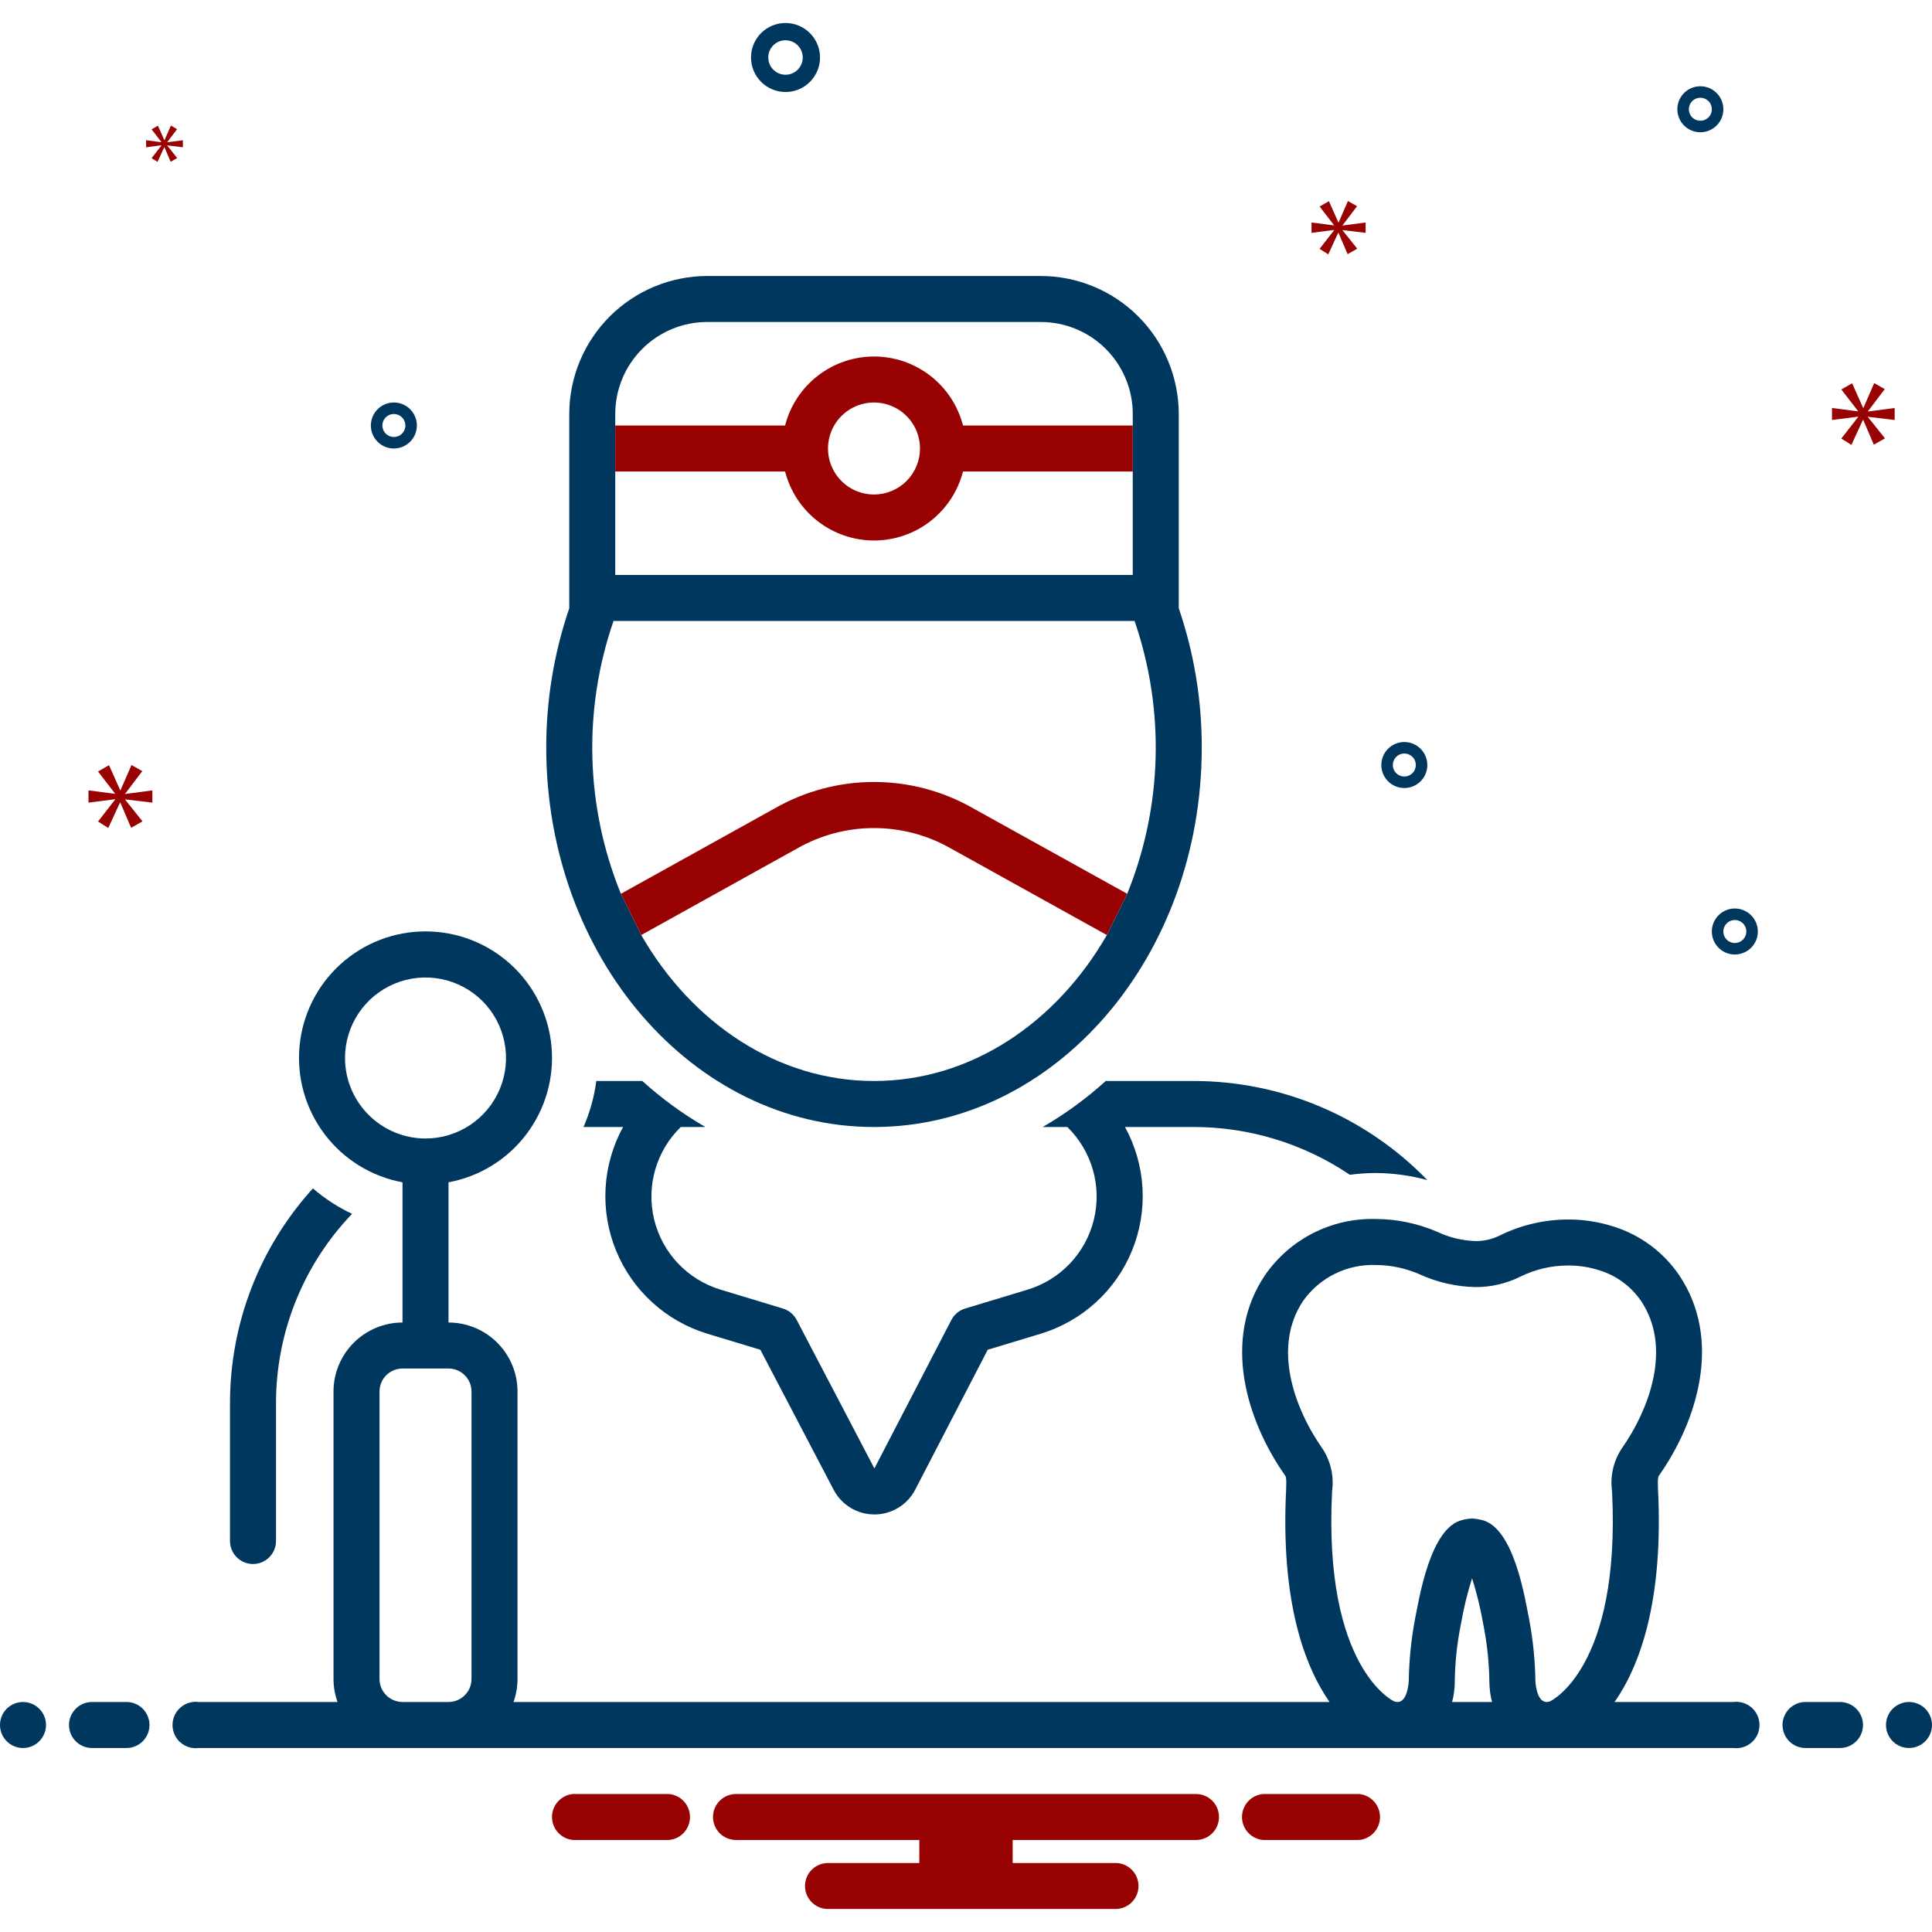 <svg width="80" height="80" viewBox="0 0 80 80" fill="none" xmlns="http://www.w3.org/2000/svg">
<g clip-path="url(#clip0_541_16088)">
<path d="M56.264 74.286H52.308C52.068 74.305 51.845 74.413 51.682 74.59C51.519 74.766 51.429 74.998 51.429 75.238C51.429 75.478 51.519 75.71 51.682 75.886C51.845 76.063 52.068 76.171 52.308 76.19H56.264C56.503 76.171 56.727 76.063 56.89 75.886C57.053 75.71 57.143 75.478 57.143 75.238C57.143 74.998 57.053 74.766 56.89 74.59C56.727 74.413 56.503 74.305 56.264 74.286Z" fill="#990202"/>
<path d="M27.692 74.286H23.736C23.497 74.305 23.273 74.413 23.11 74.59C22.947 74.766 22.857 74.998 22.857 75.238C22.857 75.478 22.947 75.71 23.11 75.886C23.273 76.063 23.497 76.171 23.736 76.19H27.692C27.931 76.171 28.155 76.063 28.318 75.886C28.481 75.71 28.571 75.478 28.571 75.238C28.571 74.998 28.481 74.766 28.318 74.59C28.155 74.413 27.931 74.305 27.692 74.286Z" fill="#990202"/>
<path d="M49.524 74.286H30.476C30.224 74.286 29.982 74.386 29.803 74.565C29.624 74.743 29.524 74.985 29.524 75.238C29.524 75.491 29.624 75.733 29.803 75.912C29.982 76.09 30.224 76.19 30.476 76.19H38.067V77.143H34.286C34.033 77.143 33.791 77.243 33.612 77.422C33.434 77.6 33.333 77.843 33.333 78.095C33.333 78.348 33.434 78.59 33.612 78.769C33.791 78.947 34.033 79.047 34.286 79.047H46.191C46.443 79.047 46.685 78.947 46.864 78.769C47.043 78.59 47.143 78.348 47.143 78.095C47.143 77.843 47.043 77.6 46.864 77.422C46.685 77.243 46.443 77.143 46.191 77.143H41.933V76.19H49.524C49.776 76.19 50.019 76.09 50.197 75.912C50.376 75.733 50.476 75.491 50.476 75.238C50.476 74.985 50.376 74.743 50.197 74.565C50.019 74.386 49.776 74.286 49.524 74.286Z" fill="#990202"/>
<path d="M10.476 64.762C10.729 64.762 10.971 64.661 11.15 64.483C11.328 64.304 11.429 64.062 11.429 63.809V58.095C11.43 55.176 12.558 52.37 14.578 50.263C13.992 49.986 13.447 49.632 12.957 49.209C10.748 51.641 9.524 54.809 9.524 58.095V63.809C9.524 64.062 9.624 64.304 9.803 64.483C9.982 64.661 10.224 64.762 10.476 64.762Z" fill="#00375F"/>
<path d="M48.81 25.186V17.143C48.808 15.628 48.206 14.175 47.135 13.104C46.063 12.032 44.611 11.43 43.095 11.428H29.286C27.771 11.431 26.319 12.033 25.247 13.104C24.176 14.176 23.573 15.628 23.572 17.143V25.186C22.939 27.042 22.617 28.991 22.619 30.952C22.619 39.633 28.695 46.667 36.191 46.667C43.686 46.667 49.762 39.633 49.762 30.952C49.766 28.991 49.444 27.042 48.81 25.186ZM25.476 17.143C25.476 16.642 25.575 16.147 25.766 15.685C25.957 15.223 26.238 14.803 26.592 14.449C26.945 14.095 27.366 13.814 27.828 13.623C28.29 13.431 28.785 13.333 29.286 13.333H43.095C43.596 13.333 44.091 13.431 44.553 13.623C45.016 13.814 45.436 14.095 45.789 14.449C46.143 14.803 46.424 15.223 46.615 15.685C46.807 16.147 46.905 16.642 46.905 17.143V23.809H25.476V17.143ZM46.676 37.009L45.833 38.719C43.729 42.367 40.195 44.762 36.191 44.762C32.191 44.762 28.652 42.367 26.552 38.719L25.71 37.009C24.241 33.406 24.133 29.392 25.405 25.714H46.981C48.246 29.393 48.138 33.405 46.676 37.009Z" fill="#00375F"/>
<path d="M55.896 48.646C56.248 48.598 56.604 48.573 56.96 48.571C57.684 48.576 58.404 48.675 59.103 48.865C57.845 47.566 56.339 46.532 54.674 45.827C53.009 45.122 51.218 44.76 49.41 44.762H45.786C44.986 45.486 44.112 46.125 43.178 46.666H44.195C44.696 47.156 45.062 47.767 45.254 48.44C45.447 49.114 45.461 49.826 45.294 50.506C45.127 51.186 44.786 51.811 44.304 52.319C43.822 52.827 43.216 53.201 42.545 53.403L39.964 54.184C39.842 54.221 39.729 54.281 39.631 54.363C39.533 54.444 39.453 54.544 39.394 54.657L36.207 60.805L32.988 54.654C32.929 54.541 32.849 54.442 32.751 54.361C32.654 54.281 32.541 54.22 32.42 54.184L29.839 53.402C29.168 53.2 28.562 52.827 28.079 52.319C27.597 51.811 27.256 51.186 27.089 50.506C26.923 49.826 26.936 49.114 27.129 48.44C27.322 47.767 27.687 47.156 28.189 46.666H29.206C28.272 46.125 27.398 45.486 26.597 44.762H24.692C24.605 45.418 24.427 46.059 24.162 46.666H25.8C25.374 47.443 25.127 48.304 25.076 49.188C25.025 50.072 25.172 50.956 25.506 51.776C25.84 52.596 26.352 53.331 27.007 53.928C27.661 54.525 28.44 54.968 29.287 55.226L31.485 55.891L34.519 61.688C34.68 61.996 34.922 62.255 35.22 62.435C35.517 62.615 35.859 62.71 36.207 62.71H36.21C36.559 62.71 36.901 62.614 37.198 62.432C37.496 62.251 37.738 61.991 37.898 61.681L40.9 55.89L43.096 55.226C43.944 54.968 44.723 54.525 45.377 53.928C46.031 53.332 46.544 52.596 46.878 51.776C47.212 50.956 47.359 50.072 47.308 49.188C47.257 48.304 47.009 47.443 46.583 46.666H49.41C51.721 46.663 53.98 47.353 55.896 48.646Z" fill="#00375F"/>
<path d="M0.952 72.381C1.478 72.381 1.905 71.954 1.905 71.428C1.905 70.903 1.478 70.476 0.952 70.476C0.426 70.476 0 70.903 0 71.428C0 71.954 0.426 72.381 0.952 72.381Z" fill="#00375F"/>
<path d="M5.238 70.476H3.809C3.557 70.476 3.314 70.576 3.136 70.755C2.957 70.934 2.857 71.176 2.857 71.428C2.857 71.681 2.957 71.923 3.136 72.102C3.314 72.281 3.557 72.381 3.809 72.381H5.238C5.49 72.381 5.733 72.281 5.911 72.102C6.09 71.923 6.19 71.681 6.19 71.428C6.19 71.176 6.09 70.934 5.911 70.755C5.733 70.576 5.49 70.476 5.238 70.476Z" fill="#00375F"/>
<path d="M76.191 70.476H74.762C74.509 70.476 74.267 70.576 74.088 70.755C73.91 70.934 73.81 71.176 73.81 71.428C73.81 71.681 73.91 71.923 74.088 72.102C74.267 72.281 74.509 72.381 74.762 72.381H76.191C76.443 72.381 76.685 72.281 76.864 72.102C77.043 71.923 77.143 71.681 77.143 71.428C77.143 71.176 77.043 70.934 76.864 70.755C76.685 70.576 76.443 70.476 76.191 70.476Z" fill="#00375F"/>
<path d="M79.048 72.381C79.574 72.381 80 71.954 80 71.428C80 70.903 79.574 70.476 79.048 70.476C78.522 70.476 78.095 70.903 78.095 71.428C78.095 71.954 78.522 72.381 79.048 72.381Z" fill="#00375F"/>
<path d="M71.772 70.476H66.856C67.889 68.994 68.89 66.333 68.654 61.645C68.631 61.192 68.673 61.132 68.691 61.106C70.281 58.846 71.336 55.475 69.525 52.795C68.877 51.847 67.931 51.143 66.836 50.796C66.224 50.596 65.584 50.495 64.939 50.497C63.953 50.497 62.981 50.724 62.097 51.161C61.787 51.315 61.444 51.394 61.098 51.39C60.556 51.373 60.024 51.246 59.534 51.016C58.722 50.662 57.846 50.478 56.96 50.476C56.065 50.453 55.178 50.652 54.379 51.057C53.581 51.462 52.895 52.059 52.386 52.795C50.575 55.475 51.629 58.845 53.219 61.106C53.237 61.132 53.279 61.192 53.257 61.646C53.02 66.333 54.022 68.994 55.054 70.476H21.263C21.372 70.171 21.429 69.848 21.429 69.524V57.619C21.428 56.861 21.127 56.135 20.591 55.6C20.056 55.064 19.329 54.763 18.572 54.762V48.957C19.857 48.719 21.006 48.01 21.795 46.968C22.584 45.927 22.955 44.628 22.836 43.327C22.717 42.026 22.116 40.817 21.151 39.936C20.185 39.055 18.926 38.567 17.619 38.567C16.313 38.567 15.054 39.055 14.088 39.936C13.123 40.817 12.522 42.026 12.403 43.327C12.284 44.628 12.655 45.927 13.444 46.968C14.233 48.01 15.382 48.719 16.667 48.957V54.762C15.909 54.763 15.183 55.064 14.648 55.6C14.112 56.135 13.811 56.861 13.81 57.619V69.524C13.81 69.848 13.867 70.171 13.976 70.476H8.228C8.092 70.458 7.955 70.47 7.824 70.51C7.693 70.549 7.573 70.617 7.47 70.707C7.367 70.797 7.285 70.908 7.229 71.032C7.172 71.157 7.143 71.292 7.143 71.428C7.143 71.565 7.172 71.7 7.229 71.825C7.285 71.949 7.367 72.06 7.47 72.15C7.573 72.24 7.693 72.308 7.824 72.347C7.955 72.387 8.092 72.399 8.228 72.381H71.772C71.908 72.399 72.045 72.387 72.176 72.347C72.307 72.308 72.427 72.24 72.53 72.15C72.633 72.06 72.715 71.949 72.772 71.825C72.828 71.7 72.857 71.565 72.857 71.428C72.857 71.292 72.828 71.157 72.772 71.032C72.715 70.908 72.633 70.797 72.53 70.707C72.427 70.617 72.307 70.549 72.176 70.51C72.045 70.47 71.908 70.458 71.772 70.476ZM57.724 70.448C57.724 70.448 54.788 69.103 55.159 61.741C55.242 61.137 55.106 60.523 54.777 60.01C53.572 58.298 52.68 55.761 53.964 53.861C54.302 53.386 54.753 53.002 55.276 52.744C55.798 52.486 56.377 52.361 56.96 52.381C57.583 52.382 58.2 52.512 58.771 52.761C59.502 53.097 60.294 53.279 61.098 53.295C61.739 53.298 62.372 53.152 62.946 52.866C63.566 52.56 64.248 52.401 64.939 52.402C65.381 52.4 65.82 52.469 66.24 52.605C66.933 52.821 67.534 53.264 67.947 53.861C69.23 55.761 68.338 58.298 67.133 60.01C66.804 60.523 66.668 61.137 66.751 61.741C67.122 69.103 64.186 70.448 64.186 70.448C64.141 70.466 64.092 70.475 64.044 70.476C63.61 70.476 63.577 69.609 63.577 69.609C63.565 68.76 63.48 67.914 63.324 67.079C63.149 66.209 62.693 63.22 61.335 62.934C61.209 62.903 61.08 62.884 60.95 62.88C60.819 62.884 60.69 62.903 60.563 62.937C59.215 63.238 58.761 66.212 58.586 67.079C58.43 67.914 58.346 68.76 58.334 69.608C58.334 69.608 58.3 70.476 57.867 70.476C57.818 70.475 57.77 70.466 57.724 70.448ZM61.781 70.476H60.129C60.2 70.204 60.237 69.923 60.239 69.641C60.247 68.908 60.319 68.176 60.454 67.455C60.468 67.381 60.486 67.291 60.505 67.189C60.614 66.568 60.764 65.954 60.955 65.352C61.146 65.954 61.297 66.568 61.406 67.19C61.425 67.291 61.442 67.381 61.457 67.456C61.59 68.177 61.662 68.909 61.672 69.642C61.674 69.924 61.711 70.204 61.781 70.476ZM14.286 43.809C14.286 43.15 14.482 42.506 14.848 41.957C15.214 41.409 15.735 40.982 16.344 40.73C16.953 40.477 17.623 40.411 18.27 40.54C18.916 40.668 19.51 40.986 19.977 41.452C20.443 41.918 20.76 42.512 20.889 43.159C21.018 43.806 20.952 44.476 20.699 45.085C20.447 45.694 20.02 46.215 19.471 46.581C18.923 46.947 18.279 47.143 17.619 47.143C16.736 47.142 15.889 46.79 15.264 46.165C14.639 45.541 14.287 44.693 14.286 43.809ZM16.667 70.476C16.415 70.476 16.172 70.375 15.994 70.197C15.815 70.018 15.715 69.776 15.715 69.524V57.619C15.715 57.367 15.815 57.124 15.994 56.946C16.172 56.767 16.415 56.667 16.667 56.667H18.572C18.824 56.667 19.067 56.767 19.245 56.946C19.424 57.124 19.524 57.367 19.524 57.619V69.524C19.524 69.776 19.424 70.018 19.245 70.197C19.067 70.375 18.824 70.476 18.572 70.476H16.667Z" fill="#00375F"/>
<path d="M39.876 17.619C39.666 16.802 39.19 16.077 38.523 15.56C37.857 15.043 37.037 14.762 36.193 14.762C35.349 14.762 34.529 15.043 33.862 15.56C33.195 16.077 32.719 16.802 32.509 17.619H25.476V19.524H32.509C32.719 20.341 33.195 21.066 33.862 21.583C34.529 22.1 35.349 22.381 36.193 22.381C37.037 22.381 37.857 22.1 38.523 21.583C39.19 21.066 39.666 20.341 39.876 19.524H46.905V17.619H39.876ZM36.19 20.476C35.814 20.476 35.445 20.365 35.132 20.155C34.819 19.946 34.575 19.648 34.431 19.3C34.286 18.952 34.249 18.569 34.322 18.2C34.396 17.83 34.577 17.491 34.843 17.225C35.11 16.958 35.449 16.777 35.819 16.703C36.188 16.63 36.571 16.668 36.919 16.812C37.267 16.956 37.565 17.2 37.774 17.513C37.983 17.826 38.095 18.195 38.095 18.572C38.095 18.822 38.046 19.069 37.95 19.3C37.855 19.532 37.714 19.742 37.537 19.919C37.361 20.095 37.151 20.236 36.919 20.331C36.688 20.427 36.441 20.476 36.19 20.476Z" fill="#990202"/>
<path d="M46.676 37.01L45.833 38.719L39.357 35.124C38.392 34.576 37.3 34.288 36.19 34.288C35.08 34.288 33.989 34.576 33.024 35.124L26.552 38.719L25.709 37.01L32.1 33.462C33.347 32.753 34.756 32.38 36.19 32.38C37.625 32.38 39.034 32.753 40.281 33.462L46.676 37.01Z" fill="#990202"/>
<path d="M32.526 3.81C32.809 3.81 33.085 3.726 33.32 3.569C33.555 3.412 33.738 3.189 33.846 2.928C33.954 2.667 33.983 2.379 33.927 2.102C33.872 1.825 33.736 1.571 33.536 1.371C33.337 1.171 33.082 1.035 32.805 0.98C32.528 0.925 32.241 0.953 31.98 1.061C31.718 1.169 31.495 1.352 31.338 1.587C31.181 1.822 31.098 2.098 31.098 2.381C31.098 2.76 31.249 3.123 31.517 3.391C31.784 3.658 32.148 3.809 32.526 3.81ZM32.526 1.667C32.667 1.667 32.806 1.709 32.923 1.787C33.041 1.866 33.132 1.977 33.186 2.108C33.24 2.238 33.254 2.382 33.227 2.52C33.199 2.659 33.131 2.786 33.031 2.886C32.931 2.986 32.804 3.054 32.666 3.082C32.527 3.109 32.383 3.095 32.253 3.041C32.122 2.987 32.011 2.895 31.932 2.778C31.854 2.66 31.812 2.522 31.812 2.381C31.812 2.192 31.887 2.01 32.021 1.876C32.155 1.742 32.337 1.667 32.526 1.667Z" fill="#00375F"/>
<path d="M71.836 37.619C71.648 37.619 71.464 37.675 71.307 37.78C71.15 37.884 71.028 38.033 70.956 38.207C70.884 38.381 70.865 38.573 70.902 38.757C70.939 38.942 71.029 39.112 71.163 39.245C71.296 39.378 71.466 39.469 71.65 39.506C71.835 39.542 72.027 39.523 72.201 39.451C72.375 39.379 72.523 39.257 72.628 39.101C72.733 38.944 72.788 38.76 72.788 38.572C72.788 38.319 72.688 38.077 72.509 37.898C72.331 37.72 72.089 37.619 71.836 37.619ZM71.836 39.048C71.742 39.048 71.65 39.02 71.572 38.968C71.493 38.915 71.432 38.841 71.396 38.754C71.36 38.667 71.351 38.571 71.369 38.479C71.388 38.386 71.433 38.301 71.499 38.235C71.566 38.168 71.651 38.123 71.743 38.105C71.836 38.086 71.931 38.096 72.018 38.132C72.105 38.168 72.18 38.229 72.232 38.307C72.284 38.385 72.312 38.477 72.312 38.572C72.312 38.698 72.262 38.819 72.173 38.908C72.084 38.997 71.962 39.048 71.836 39.048Z" fill="#00375F"/>
<path d="M58.15 30.726C57.962 30.726 57.778 30.781 57.621 30.886C57.464 30.991 57.342 31.14 57.27 31.314C57.198 31.488 57.179 31.679 57.216 31.864C57.253 32.048 57.343 32.218 57.477 32.351C57.61 32.485 57.78 32.575 57.964 32.612C58.149 32.649 58.341 32.63 58.515 32.558C58.689 32.486 58.837 32.364 58.942 32.207C59.047 32.05 59.102 31.866 59.102 31.678C59.102 31.425 59.002 31.183 58.823 31.005C58.645 30.826 58.403 30.726 58.15 30.726ZM58.15 32.154C58.056 32.154 57.964 32.126 57.886 32.074C57.807 32.022 57.746 31.947 57.71 31.86C57.674 31.773 57.665 31.677 57.683 31.585C57.702 31.493 57.747 31.408 57.813 31.341C57.88 31.275 57.965 31.229 58.057 31.211C58.15 31.193 58.245 31.202 58.332 31.238C58.419 31.274 58.494 31.335 58.546 31.413C58.598 31.492 58.626 31.584 58.626 31.678C58.626 31.804 58.576 31.925 58.487 32.014C58.397 32.104 58.276 32.154 58.15 32.154Z" fill="#00375F"/>
<path d="M70.408 3.572C70.22 3.572 70.035 3.627 69.879 3.732C69.722 3.837 69.6 3.985 69.528 4.159C69.456 4.333 69.437 4.525 69.474 4.71C69.511 4.894 69.601 5.064 69.734 5.197C69.868 5.331 70.037 5.421 70.222 5.458C70.407 5.495 70.598 5.476 70.772 5.404C70.946 5.332 71.095 5.21 71.2 5.053C71.305 4.896 71.36 4.712 71.36 4.524C71.36 4.271 71.26 4.029 71.081 3.851C70.903 3.672 70.66 3.572 70.408 3.572ZM70.408 5C70.314 5 70.222 4.972 70.143 4.92C70.065 4.868 70.004 4.793 69.968 4.706C69.932 4.619 69.922 4.523 69.941 4.431C69.959 4.339 70.005 4.254 70.071 4.187C70.138 4.121 70.223 4.075 70.315 4.057C70.407 4.038 70.503 4.048 70.59 4.084C70.677 4.12 70.752 4.181 70.804 4.259C70.856 4.338 70.884 4.43 70.884 4.524C70.884 4.65 70.834 4.771 70.745 4.86C70.655 4.95 70.534 5 70.408 5Z" fill="#00375F"/>
<path d="M17.262 17.619C17.262 17.431 17.206 17.247 17.101 17.09C16.997 16.933 16.848 16.811 16.674 16.739C16.5 16.667 16.308 16.648 16.123 16.685C15.939 16.722 15.769 16.812 15.636 16.946C15.503 17.079 15.412 17.249 15.375 17.433C15.338 17.618 15.357 17.81 15.429 17.984C15.502 18.158 15.624 18.306 15.78 18.411C15.937 18.516 16.121 18.572 16.309 18.572C16.562 18.571 16.804 18.471 16.982 18.292C17.161 18.114 17.261 17.872 17.262 17.619ZM15.833 17.619C15.833 17.525 15.861 17.433 15.913 17.355C15.966 17.276 16.04 17.215 16.127 17.179C16.214 17.143 16.31 17.134 16.402 17.152C16.495 17.171 16.579 17.216 16.646 17.282C16.713 17.349 16.758 17.434 16.776 17.526C16.795 17.619 16.785 17.714 16.749 17.801C16.713 17.888 16.652 17.963 16.574 18.015C16.496 18.067 16.404 18.095 16.309 18.095C16.183 18.095 16.062 18.045 15.973 17.956C15.883 17.866 15.833 17.745 15.833 17.619Z" fill="#00375F"/>
<path d="M5.185 32.862L5.893 31.931L5.445 31.678L4.991 32.721H4.976L4.514 31.685L4.059 31.946L4.76 32.855V32.87L3.664 32.728V33.235L4.767 33.094V33.108L4.059 34.017L4.484 34.286L4.968 33.235H4.983L5.43 34.278L5.9 34.01L5.185 33.116V33.101L6.309 33.235V32.728L5.185 32.877V32.862Z" fill="#990202"/>
<path d="M6.685 6.025L6.277 6.549L6.522 6.703L6.801 6.098H6.809L7.067 6.699L7.337 6.544L6.926 6.03V6.021L7.573 6.098V5.807L6.926 5.892V5.884L7.333 5.348L7.076 5.201L6.814 5.802H6.806L6.539 5.206L6.277 5.356L6.681 5.88V5.888L6.05 5.807V6.098L6.685 6.017V6.025Z" fill="#990202"/>
<path d="M78.454 17.391V16.894L77.35 17.04V17.026L78.045 16.112L77.606 15.864L77.161 16.887H77.146L76.693 15.871L76.246 16.127L76.934 17.018V17.033L75.859 16.894V17.391L76.941 17.252V17.267L76.246 18.159L76.663 18.422L77.138 17.391H77.153L77.591 18.414L78.052 18.151L77.35 17.274V17.259L78.454 17.391Z" fill="#990202"/>
<path d="M55.594 9.327L56.193 8.539L55.815 8.324L55.431 9.207H55.418L55.027 8.33L54.642 8.551L55.235 9.32V9.333L54.308 9.213V9.642L55.241 9.522V9.535L54.642 10.304L55.001 10.531L55.411 9.642H55.424L55.802 10.524L56.2 10.298L55.594 9.541V9.528L56.546 9.642V9.213L55.594 9.339V9.327Z" fill="#990202"/>
</g>
<defs>
<clipPath id="clip0_541_16088">
<rect width="80" height="80" fill="white"/>
</clipPath>
</defs>
</svg>
